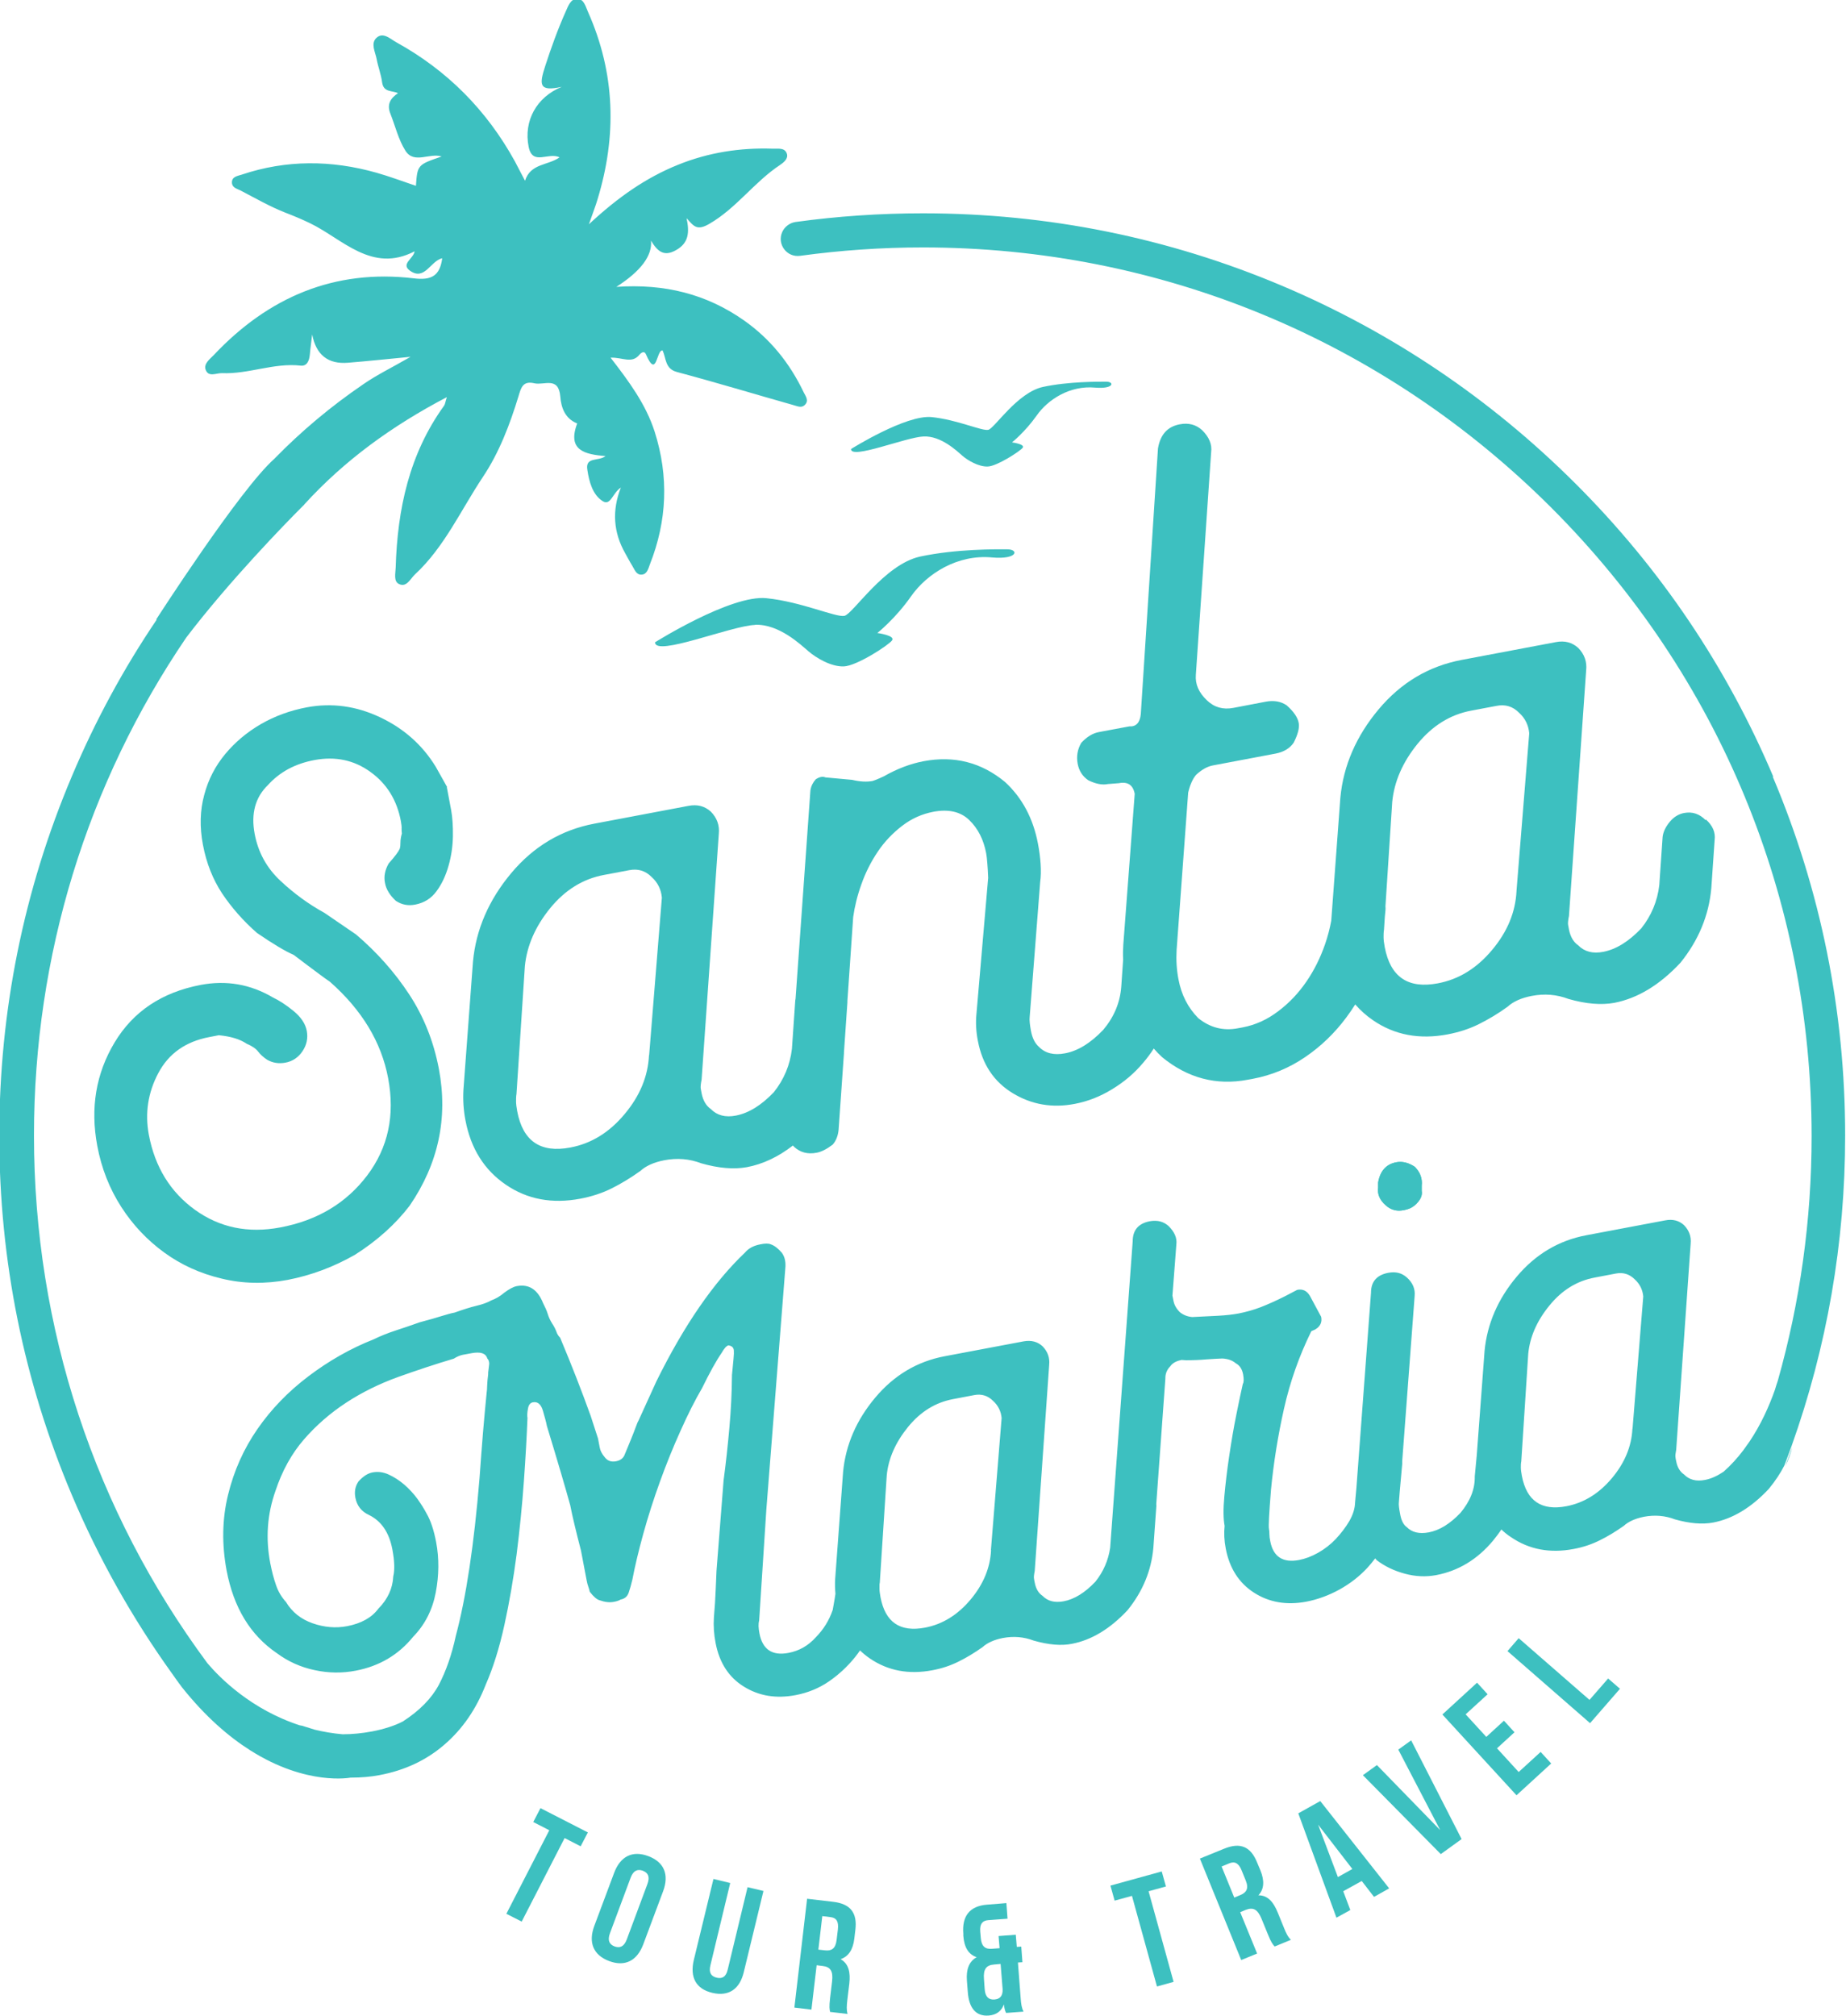 <?xml version="1.0" encoding="UTF-8"?> <svg xmlns="http://www.w3.org/2000/svg" id="Layer_2" data-name="Layer 2" viewBox="0 0 127.74 139.48"><defs><style> .cls-1 { fill: #3dc0c0; } </style></defs><g id="Layer_1-2" data-name="Layer 1"><g><g><path class="cls-1" d="M30.94,54.46l-.79-1.41c-.92-1.5-2.2-2.64-3.85-3.42-1.65-.78-3.33-1.01-5.06-.69-1.17.22-2.23.61-3.2,1.17-.96.56-1.78,1.25-2.46,2.07-.68.82-1.17,1.76-1.45,2.83-.29,1.06-.32,2.21-.09,3.43.24,1.28.69,2.41,1.33,3.38.65.97,1.45,1.89,2.42,2.74,1.13.77,1.97,1.27,2.53,1.51.67.51,1.21.91,1.61,1.21.4.3.7.52.9.65,2.21,1.95,3.56,4.17,4.03,6.68.48,2.56,0,4.8-1.45,6.72-1.45,1.92-3.46,3.12-6.02,3.6-2.23.42-4.19.01-5.9-1.22-1.7-1.23-2.77-2.96-3.19-5.19-.28-1.5-.06-2.93.66-4.28.72-1.35,1.89-2.17,3.51-2.48l.67-.13c.82.08,1.46.27,1.93.59.38.16.64.34.79.54.15.2.36.39.63.57.39.22.8.28,1.25.2.5-.09.9-.36,1.19-.79.29-.43.39-.9.3-1.4-.09-.5-.4-.96-.91-1.38-.51-.42-.99-.73-1.43-.94-1.56-.92-3.23-1.21-5.01-.87-2.67.51-4.66,1.83-5.95,3.98-1.29,2.15-1.69,4.53-1.2,7.15.29,1.56.85,2.97,1.66,4.23.81,1.26,1.81,2.31,2.98,3.16,1.17.85,2.49,1.45,3.97,1.8,1.48.36,3,.38,4.56.09,1.61-.31,3.18-.89,4.68-1.75,1.54-.98,2.8-2.12,3.77-3.39,1.99-2.91,2.66-6.07,2.02-9.46-.36-1.89-1.04-3.61-2.05-5.15-1.01-1.54-2.24-2.92-3.68-4.15l-2.18-1.49c-1.09-.6-2.11-1.34-3.06-2.23-.95-.89-1.54-1.97-1.78-3.25-.26-1.39.04-2.52.92-3.37.81-.9,1.88-1.48,3.22-1.73,1.45-.27,2.74,0,3.87.82,1.14.82,1.84,1.96,2.11,3.41.04.22.06.39.05.51,0,.12,0,.23.02.34-.07.24-.1.45-.1.62,0,.17-.01.32-.05.44-.08.19-.33.53-.76,1.01-.26.45-.35.9-.26,1.35.08.45.34.86.75,1.24.4.27.85.36,1.35.26.61-.12,1.1-.42,1.47-.93.37-.5.64-1.09.83-1.76.19-.67.29-1.35.3-2.05.01-.69-.03-1.29-.12-1.79l-.3-1.59Z"></path><path class="cls-1" d="M118.03,56.75c-.43-.44-.92-.6-1.48-.5-.39.07-.73.28-1.01.62-.28.34-.45.69-.49,1.04l-.23,3.33c-.13,1.12-.55,2.12-1.25,3-.87.91-1.74,1.45-2.63,1.62-.72.14-1.3-.01-1.73-.45-.33-.23-.54-.59-.64-1.09-.02-.11-.04-.22-.06-.33-.02-.11,0-.32.06-.62l1.19-17c.06-.59-.12-1.1-.55-1.54-.42-.38-.93-.52-1.55-.4l-6.51,1.23c-2.28.43-4.2,1.57-5.75,3.42-1.55,1.85-2.44,3.89-2.65,6.12l-.63,8.51c-.1.54-.24,1.08-.43,1.63-.32.92-.74,1.78-1.29,2.58-.54.79-1.19,1.48-1.95,2.05-.76.58-1.58.95-2.47,1.12l-.33.06c-1,.19-1.91-.04-2.73-.7-.72-.73-1.17-1.62-1.37-2.68-.13-.67-.17-1.35-.13-2.05l.8-10.88c.13-.54.31-.95.55-1.23.39-.36.78-.58,1.17-.65l4.34-.82c.56-.11.97-.36,1.24-.75.29-.57.41-1.03.35-1.36-.07-.39-.35-.8-.84-1.23-.4-.27-.88-.35-1.43-.25l-2.25.43c-.72.14-1.33-.04-1.83-.52-.56-.53-.82-1.11-.77-1.76l1.06-15.42c.07-.53-.14-1.04-.63-1.52-.42-.38-.93-.52-1.55-.4-.84.16-1.34.71-1.5,1.67l-1.19,18.39c-.06.59-.33.87-.79.84l-2.09.39c-.45.08-.86.34-1.24.75-.26.45-.34.93-.25,1.43s.34.89.74,1.16c.51.25.96.34,1.35.26l.77-.06c.61-.12.98.13,1.09.74l-.79,10.44c-.02.32-.03.66-.01,1.02l-.13,1.87c-.08,1.11-.5,2.11-1.25,3-.87.91-1.74,1.45-2.63,1.62-.78.15-1.38,0-1.81-.44-.28-.24-.46-.6-.56-1.11-.08-.44-.11-.76-.09-.93l.73-9.39c.05-.35.06-.76.03-1.22-.03-.46-.09-.93-.19-1.44-.33-1.72-1.08-3.14-2.27-4.24-1.64-1.36-3.52-1.84-5.64-1.44-.89.17-1.81.51-2.74,1.04-.42.2-.69.3-.8.33-.39.07-.86.05-1.4-.08l-1.85-.17c-.19-.08-.41-.04-.67.13-.19.21-.32.46-.37.76l-1.03,14.44s-.02.08-.02.12l-.23,3.33c-.13,1.12-.55,2.12-1.25,3-.87.91-1.74,1.45-2.63,1.62-.72.14-1.3-.01-1.73-.45-.33-.23-.54-.59-.64-1.09-.02-.11-.04-.22-.06-.33-.02-.11,0-.32.06-.62l1.19-17c.06-.59-.12-1.1-.55-1.54-.42-.38-.93-.52-1.55-.4l-6.51,1.23c-2.28.43-4.2,1.57-5.75,3.42-1.55,1.85-2.44,3.89-2.65,6.12l-.66,8.86c-.04.7,0,1.41.14,2.13.37,1.95,1.3,3.43,2.79,4.45,1.49,1.02,3.21,1.34,5.16.97.78-.15,1.5-.38,2.16-.71.66-.33,1.32-.73,1.98-1.2.39-.36.95-.61,1.67-.75.89-.17,1.74-.1,2.55.21,1.22.35,2.27.43,3.16.27,1.11-.21,2.17-.71,3.19-1.5.03.03.06.07.09.1.42.38.93.52,1.55.4.33-.06.7-.25,1.11-.56.24-.27.37-.62.41-1.03l.37-5.28s0-.04,0-.06l.23-3.33c.01-.08.01-.16.01-.25l.4-5.8c.1-.71.28-1.47.57-2.27.28-.8.66-1.55,1.13-2.25.47-.7,1.04-1.29,1.69-1.79.65-.5,1.37-.82,2.15-.97,1.06-.2,1.89-.01,2.49.57.6.58.99,1.34,1.17,2.29.03.17.06.39.08.68.02.28.05.63.06,1.03l-.81,9.41c-.06.59-.03,1.22.1,1.88.31,1.62,1.11,2.82,2.41,3.61,1.3.79,2.73,1.04,4.29.74.89-.17,1.75-.5,2.58-1.01.83-.5,1.55-1.11,2.16-1.84.27-.31.51-.64.73-.98.18.21.37.41.58.6,1.77,1.45,3.75,1.97,5.92,1.56l.33-.06c1.34-.25,2.55-.76,3.65-1.51,1.1-.75,2.05-1.67,2.85-2.75.22-.29.42-.59.61-.89.36.41.77.78,1.24,1.1,1.49,1.02,3.21,1.34,5.16.97.78-.15,1.5-.38,2.16-.71.66-.33,1.32-.72,1.98-1.2.39-.36.95-.61,1.67-.75.89-.17,1.74-.1,2.55.21,1.22.35,2.27.43,3.16.27,1.61-.31,3.14-1.23,4.58-2.77,1.26-1.56,1.97-3.28,2.14-5.16l.23-3.33c.07-.53-.13-1.01-.62-1.44ZM44.91,73.01c-.07,1.46-.63,2.82-1.69,4.08-1.06,1.27-2.31,2.04-3.76,2.31-2.06.39-3.28-.44-3.67-2.51-.05-.28-.08-.5-.08-.68,0-.17,0-.35.03-.52l.58-8.84c.14-1.41.72-2.74,1.75-4.01,1.03-1.26,2.27-2.03,3.72-2.3l1.75-.33c.61-.12,1.13.04,1.56.48.42.38.65.86.7,1.42l-.88,10.89ZM104.94,61.65c-.07,1.46-.63,2.82-1.69,4.08-1.06,1.27-2.31,2.04-3.76,2.31-2.06.39-3.28-.44-3.67-2.51-.05-.28-.08-.5-.08-.68,0-.17,0-.35.03-.52l.06-.92c.01-.13.03-.27.04-.4.01-.1.01-.2,0-.3l.47-7.23c.14-1.41.72-2.74,1.75-4.01,1.03-1.26,2.27-2.03,3.72-2.3l1.75-.33c.61-.12,1.13.04,1.56.48.42.38.65.86.7,1.42l-.88,10.89Z"></path></g><g><path class="cls-1" d="M98.04,83.27c-.12.12-.25.22-.38.29-.13.07-.31.13-.55.18-.47.09-.88-.03-1.23-.35-.41-.36-.58-.76-.52-1.21v-.36c.14-.8.56-1.27,1.26-1.4.42-.08.85.03,1.3.33.36.37.51.8.46,1.29v.36c.05.28-.07.57-.35.86Z"></path><path class="cls-1" d="M123.37,94.39h0s.01,0,0,0Z"></path><path class="cls-1" d="M97.93,80.75c-.44-.3-.88-.41-1.3-.33-.7.13-1.12.6-1.26,1.4v.36c-.06.45.11.85.51,1.21.35.32.76.44,1.23.35.23-.04.42-.1.55-.18.13-.07.26-.17.38-.29.28-.29.4-.58.34-.86v-.36c.06-.49-.1-.92-.46-1.29Z"></path><path class="cls-1" d="M123.37,94.39h0s0,0,0,0Z"></path><path class="cls-1" d="M124.02,100.14c-.11.45-.27.88-.49,1.32.17-.44.33-.88.49-1.32Z"></path><path class="cls-1" d="M12.66,116.81s-.02-.03-.04-.05c-.38-.47-.61-.83-.65-.89h0c.23.31.45.62.68.93Z"></path><path class="cls-1" d="M123.37,94.39s0,0,0,0c.01,0,0,0,0,0Z"></path><path class="cls-1" d="M122.72,53.77c-3.22-7.61-7.82-14.44-13.69-20.3s-12.7-10.47-20.3-13.69c-7.87-3.33-16.24-5.02-24.86-5.02-2.97,0-5.92.2-8.82.6-.4.06-.75.32-.92.69-.38.85.32,1.78,1.24,1.65,2.79-.38,5.63-.58,8.49-.58,16.43,0,31.87,6.4,43.49,18.01,11.62,11.62,18.01,27.06,18.01,43.49,0,5.8-.8,11.48-2.34,16.92-.07.2-.14.42-.2.63-.4,1.13-.97,2.41-1.76,3.58l-.42.59c-.41.54-.86,1.04-1.37,1.49-.43.29-.86.49-1.29.57-.61.12-1.09-.01-1.45-.38-.28-.19-.46-.49-.54-.91-.02-.09-.04-.19-.05-.28-.02-.09,0-.26.05-.52l1-14.25c.05-.49-.1-.92-.46-1.29-.35-.32-.78-.43-1.3-.33l-5.46,1.03c-1.91.36-3.52,1.32-4.82,2.87-1.3,1.55-2.04,3.26-2.22,5.13l-.54,7.21-.14,1.48c.02.87-.31,1.7-.98,2.51-.73.77-1.46,1.22-2.21,1.36-.65.12-1.16,0-1.52-.37-.22-.15-.38-.46-.46-.93-.07-.37-.1-.63-.08-.78l.06-.76.17-1.89c0-.07,0-.14,0-.2l.86-11.42c.05-.49-.13-.92-.53-1.28-.35-.32-.78-.43-1.3-.33-.79.15-1.19.61-1.19,1.38l-1.01,13.51-.09.98c-.01.44-.15.87-.4,1.31-.26.44-.57.84-.93,1.23-.36.38-.77.7-1.23.96-.46.26-.9.42-1.32.5-1.12.21-1.78-.22-1.99-1.29-.04-.19-.06-.35-.06-.5,0-.14-.01-.26-.03-.36-.04-.19.01-1.09.14-2.71.18-1.87.48-3.74.9-5.61.42-1.87,1.05-3.65,1.89-5.36l.27-.12c.35-.21.49-.5.41-.88l-.78-1.45c-.21-.35-.5-.49-.88-.41l-.86.45c-.62.31-1.18.56-1.67.75-.5.19-1,.33-1.51.43-.42.08-.89.13-1.42.16-.53.03-1.13.06-1.8.09-.34-.03-.63-.15-.86-.34-.24-.24-.39-.51-.44-.79l-.07-.35.27-3.53c.06-.45-.12-.87-.53-1.28-.35-.32-.78-.43-1.3-.34-.79.15-1.19.61-1.19,1.39l-1.56,21.21c-.13.87-.47,1.65-1.02,2.34-.73.77-1.46,1.22-2.21,1.36-.61.11-1.09-.01-1.45-.38-.28-.19-.46-.49-.54-.92-.02-.09-.04-.19-.05-.28-.02-.09,0-.27.05-.52l1-14.26c.05-.49-.1-.92-.46-1.29-.35-.32-.78-.43-1.3-.34l-5.46,1.03c-1.92.36-3.52,1.32-4.82,2.87-1.3,1.55-2.04,3.26-2.22,5.13l-.55,7.43c-.02.33-.01.67.02,1.01-.02.11-.03.23-.05.33-.05.27-.09.54-.14.79-.25.73-.64,1.35-1.17,1.89-.52.58-1.15.94-1.9,1.08-1.12.21-1.79-.24-2-1.36-.07-.37-.08-.66-.02-.87l.5-7.71,1.32-16.78c.02-.39-.06-.71-.25-.97-.25-.29-.5-.49-.76-.58-.16-.07-.4-.07-.73,0-.47.09-.82.28-1.05.56-2.17,2.06-4.22,5.03-6.14,8.92l-1.23,2.7c-.04.06-.11.21-.2.47-.1.26-.2.54-.32.82-.12.29-.27.67-.47,1.14-.1.21-.3.35-.58.4-.33.06-.59-.03-.78-.29-.18-.21-.3-.43-.34-.66l-.12-.63-.51-1.57c-.62-1.72-1.32-3.52-2.11-5.4-.12-.12-.21-.26-.26-.42-.06-.16-.15-.35-.29-.56-.14-.22-.24-.44-.31-.67-.07-.23-.18-.47-.32-.74-.37-.94-.98-1.34-1.82-1.18-.23.04-.52.2-.86.45-.29.25-.6.43-.91.54-.26.15-.6.27-1.02.37-.42.1-.92.26-1.51.47-.23.04-.53.13-.9.24-.37.12-.87.26-1.51.43-.59.21-1.15.4-1.67.57-.52.17-1.03.37-1.52.61-1.62.64-3.12,1.5-4.52,2.56s-2.57,2.27-3.52,3.64c-.95,1.37-1.63,2.88-2.04,4.56-.41,1.67-.44,3.42-.1,5.24.49,2.57,1.64,4.47,3.48,5.72.78.58,1.66.97,2.61,1.17.96.21,1.9.22,2.84.04,1.63-.31,2.96-1.09,3.98-2.35.81-.83,1.33-1.85,1.56-3.05.23-1.2.24-2.37.03-3.49-.16-.84-.38-1.5-.66-1.98-.16-.31-.37-.64-.63-1.01-.26-.36-.57-.69-.91-.99-.35-.3-.71-.53-1.08-.7-.37-.17-.74-.22-1.12-.15-.33.06-.65.27-.97.62-.23.33-.3.71-.22,1.13.11.56.42.96.95,1.2.85.42,1.39,1.21,1.61,2.38.15.8.17,1.42.06,1.87-.04.83-.38,1.57-1.03,2.23-.46.62-1.18,1.02-2.16,1.21-.79.15-1.59.08-2.39-.2-.8-.28-1.42-.77-1.84-1.47-.3-.33-.54-.72-.69-1.17-.16-.45-.29-.96-.4-1.52-.33-1.73-.21-3.39.36-5,.46-1.39,1.12-2.58,1.97-3.56.85-.98,1.83-1.83,2.93-2.55,1.1-.72,2.29-1.3,3.58-1.77,1.29-.46,2.58-.89,3.86-1.27.22-.14.43-.23.64-.27.21-.04.41-.08.6-.11.61-.11.97,0,1.08.37.12.12.16.31.11.56-.04.3-.06.47-.05.52-.04.3-.06.56-.07.77,0,.22-.02.4-.04.55-.08.84-.17,1.75-.25,2.73-.08.98-.16,2.04-.24,3.16-.38,4.62-.93,8.25-1.64,10.9-.28,1.31-.68,2.44-1.17,3.38-.5.94-1.33,1.79-2.49,2.54-.31.16-.63.29-.98.4-.34.11-.72.21-1.14.29-.69.13-1.38.2-2.05.2-.68-.06-1.33-.17-1.94-.32l-.86-.27c-.06-.01-.12-.02-.17-.03-3.34-1.09-5.5-3.25-6.39-4.3-7.79-10.51-12-23.18-12-36.51,0-12.47,3.68-24.37,10.54-34.46,3.01-3.95,6.94-7.97,7.94-8.97l.21-.21h.01s0-.02,0-.02h0c2.79-3.06,6.07-5.44,9.87-7.43-.11.34-.12.49-.19.59-2.41,3.33-3.23,7.16-3.35,11.2-.01.4-.17.97.25,1.15.51.23.77-.38,1.08-.67,2.04-1.89,3.18-4.46,4.7-6.74,1.13-1.69,1.87-3.63,2.47-5.6.17-.56.29-1.08,1.09-.89.68.16,1.68-.5,1.8.92.06.77.33,1.53,1.17,1.86-.71,1.88.55,2.14,1.96,2.26-.49.38-1.4.03-1.26.93.12.82.36,1.75,1.07,2.19.55.34.68-.58,1.25-.94q-.93,2.37.3,4.54c.16.28.31.58.48.85.17.27.28.66.66.63.38-.02.46-.42.57-.71,1.19-3.01,1.32-6.07.33-9.18-.61-1.9-1.78-3.48-3.05-5.12.81-.04,1.47.45,2-.21.12-.14.33-.28.44-.04.77,1.79.72-.32,1.16-.25.25.54.16,1.27.99,1.49,2.7.72,5.37,1.53,8.06,2.29.26.07.55.22.78,0,.32-.3.07-.61-.07-.89-.96-2.01-2.31-3.69-4.13-4.97-2.59-1.82-5.48-2.55-8.83-2.32q2.54-1.63,2.4-3.2c.51.88.99,1.06,1.69.68.94-.5.97-1.27.77-2.23.51.57.72.89,1.59.38,1.87-1.09,3.1-2.89,4.87-4.06.25-.17.59-.43.48-.78-.14-.44-.61-.34-.96-.35-2.27-.08-4.47.26-6.59,1.12-2.2.89-4.13,2.23-6.15,4.11.29-.83.46-1.26.59-1.7,1.35-4.41,1.24-8.74-.65-12.99-.17-.37-.27-.89-.74-.91-.47-.01-.63.5-.8.87-.55,1.23-1,2.48-1.42,3.77-.42,1.3-.46,1.8,1.14,1.45-1.74.71-2.65,2.35-2.29,4.15.27,1.34,1.37.34,2.14.73-.81.57-2.01.41-2.39,1.62-.27-.52-.48-.93-.7-1.34-1.96-3.56-4.7-6.31-8.22-8.25-.4-.22-.9-.73-1.36-.3-.42.39-.08.98.01,1.46.1.54.31,1.07.38,1.62.1.72.71.55,1.1.75-.51.34-.79.76-.53,1.41.34.86.56,1.81,1.05,2.58.6.93,1.66.12,2.5.39-.84.29-1.26.43-1.48.69-.22.25-.25.62-.3,1.34-.92-.31-1.82-.65-2.74-.91-3.12-.88-6.24-.9-9.33.14-.27.09-.69.13-.66.57.02.33.35.4.59.52,1.02.53,2.02,1.11,3.09,1.53.6.23,1.17.47,1.73.74,2.25,1.09,4.27,3.48,7.23,1.94-.08.52-.99.88-.31,1.35,1.01.71,1.41-.69,2.22-.87-.16,1.23-.76,1.54-1.97,1.39-5.49-.65-10.06,1.3-13.84,5.31-.27.28-.73.61-.55,1.04.2.5.73.2,1.12.21,1.84.08,3.59-.73,5.45-.52.44.05.59-.35.63-.77.04-.46.11-.93.16-1.39q.41,2.13,2.48,1.96c1.35-.11,2.7-.25,4.33-.41-1.28.74-2.32,1.24-3.26,1.89-2.26,1.54-4.32,3.27-6.17,5.17-2.39,2.12-8.17,11.11-8.17,11.11l.03.02c-2.3,3.4-4.26,7.02-5.87,10.84-3.33,7.87-5.02,16.24-5.02,24.86s1.69,16.99,5.02,24.86c1.86,4.4,4.19,8.54,6.95,12.38.23.31.45.63.68.94,1.62,2.03,3.24,3.42,4.73,4.36,3.9,2.47,6.92,1.88,6.92,1.88h0c.76,0,1.42-.06,1.99-.17,1.77-.33,3.28-1.04,4.53-2.13,1.25-1.08,2.19-2.46,2.84-4.13.51-1.16.94-2.53,1.29-4.12.35-1.59.63-3.23.85-4.91.21-1.68.38-3.36.5-5.03.12-1.67.2-3.13.25-4.4-.03-.14-.02-.35.03-.62.04-.27.16-.43.35-.46.33-.06.56.14.69.59.13.46.23.8.27,1.04.39,1.28.72,2.38.99,3.3s.48,1.65.63,2.2c.07.37.17.82.29,1.32.12.51.27,1.11.45,1.8l.4,2.1c.03.14.06.28.11.41.05.14.08.25.1.35.26.34.49.54.69.59.36.13.68.16.96.11.23-.04.39-.1.48-.16.28-.05.47-.21.56-.47s.18-.57.26-.92c.17-.9.42-1.95.75-3.15.33-1.2.72-2.41,1.16-3.63.44-1.22.92-2.4,1.43-3.53.51-1.14,1-2.11,1.48-2.93.52-1.06.97-1.88,1.35-2.43.18-.32.34-.5.48-.53l.15.04c.16.07.23.2.22.39.02.09-.03.63-.13,1.62-.01,1.21-.07,2.43-.18,3.66-.11,1.23-.24,2.44-.4,3.63l-.49,6.25c-.02.39-.04.85-.06,1.39-.02.54-.06,1.15-.12,1.84-.04.59,0,1.18.12,1.79.26,1.35.91,2.36,1.95,3,1.04.65,2.24.85,3.59.59.84-.16,1.6-.47,2.29-.94.68-.47,1.29-1.03,1.82-1.69.12-.15.23-.3.34-.46.21.2.44.39.69.56,1.25.85,2.69,1.12,4.32.81.65-.12,1.25-.32,1.81-.6.55-.27,1.11-.61,1.66-1,.33-.3.8-.51,1.4-.63.75-.14,1.46-.08,2.14.18,1.02.29,1.91.37,2.65.22,1.35-.26,2.63-1.03,3.84-2.32,1.06-1.31,1.65-2.75,1.79-4.33l.2-2.79c.01-.08.01-.15,0-.23l.63-8.67c-.01-.33.1-.62.34-.86.15-.22.41-.37.79-.44l.29.02c.53,0,1.01-.02,1.44-.06.43-.03.79-.05,1.08-.06.39.02.7.13.93.33.27.14.44.4.51.77.06.33.05.55-.02.66-.11.46-.25,1.15-.44,2.08-.19.93-.35,1.89-.5,2.89-.15,1-.26,1.94-.34,2.82-.08.88-.07,1.56.02,2.03-.05.49-.03,1.02.08,1.58.26,1.35.91,2.37,1.95,3.04,1.04.67,2.24.88,3.6.63.79-.15,1.56-.43,2.31-.84.74-.41,1.4-.92,1.96-1.53.18-.2.36-.42.52-.63.04.04.07.08.1.12.56.43,1.21.74,1.95.94.74.2,1.46.23,2.16.1,1.54-.29,2.85-1.08,3.94-2.38.21-.26.41-.52.58-.78.21.2.43.38.68.54,1.25.85,2.69,1.12,4.32.81.65-.12,1.25-.32,1.81-.6.55-.27,1.11-.61,1.66-1,.33-.3.8-.51,1.4-.63.75-.14,1.46-.08,2.14.18,1.02.29,1.91.36,2.65.22,1.35-.26,2.63-1.03,3.84-2.32.46-.56.81-1.09,1.08-1.62h0c.17-.44.33-.88.49-1.32,2.46-6.88,3.72-14.1,3.72-21.51,0-8.62-1.69-16.99-5.02-24.86ZM68.58,107.26c-.06,1.22-.53,2.36-1.42,3.42-.89,1.06-1.94,1.71-3.15,1.94-1.73.33-2.75-.37-3.08-2.1-.04-.23-.07-.42-.07-.57,0-.04,0-.08,0-.13,0-.04,0-.08,0-.12,0-.06,0-.13.02-.19l.48-7.41c.11-1.18.61-2.3,1.47-3.36.86-1.06,1.9-1.7,3.11-1.93l1.47-.28c.51-.1.95.04,1.31.4.35.32.55.72.59,1.19l-.74,9.13ZM112.96,98.86c-.06,1.22-.53,2.36-1.42,3.42-.89,1.06-1.94,1.71-3.15,1.94-1.73.33-2.75-.37-3.08-2.1-.04-.23-.07-.42-.07-.57,0-.15,0-.29.03-.44l.48-7.42c.11-1.18.6-2.3,1.47-3.36.86-1.06,1.9-1.7,3.12-1.93l1.47-.28c.51-.1.95.04,1.31.4.35.32.55.72.59,1.19l-.74,9.13ZM123.37,94.39s0,0,0,0c0,0,.01,0,0,0Z"></path><path class="cls-1" d="M123.37,94.39s0,0,0,0c0,0,.01,0,0,0Z"></path></g><path class="cls-1" d="M52.25,43.23c1.67-.06,3.17,1.39,3.7,1.84.53.45,1.55,1.07,2.44,1.04s3.09-1.46,3.34-1.8c.25-.34-1.02-.51-1.02-.51,0,0,1.26-1,2.34-2.55,1.09-1.55,3.19-2.9,5.59-2.68,1.78.16,1.88-.55,1.08-.56-.75-.01-3.58-.03-6.05.5-2.47.54-4.64,3.96-5.23,4.1-.59.13-2.96-.97-5.41-1.22-2.45-.25-7.7,3.05-7.7,3.05-.02,1.03,5.25-1.14,6.92-1.2Z"></path><path class="cls-1" d="M63.91,30.2c1.21-.05,2.3,1,2.68,1.33.38.33,1.12.77,1.76.75s2.24-1.06,2.42-1.3c.18-.25-.74-.37-.74-.37,0,0,.91-.73,1.7-1.85.79-1.13,2.31-2.1,4.05-1.94,1.29.11,1.36-.4.78-.41-.54,0-2.59-.02-4.38.36-1.79.39-3.36,2.87-3.79,2.97-.43.1-2.15-.7-3.92-.88-1.78-.18-5.58,2.21-5.58,2.21-.02.75,3.8-.82,5.02-.87Z"></path><g><path class="cls-1" d="M37.4,125.11l3.28,1.68-.5.96-1.11-.57-2.97,5.78-1.06-.54,2.97-5.78-1.11-.57.5-.96Z"></path><path class="cls-1" d="M42.5,129.58c.43-1.14,1.27-1.56,2.36-1.15,1.1.41,1.45,1.28,1.03,2.42l-1.38,3.69c-.43,1.14-1.27,1.56-2.36,1.15s-1.45-1.28-1.03-2.42l1.38-3.69ZM42.21,133.76c-.19.51-.04.78.32.92.36.13.65.02.84-.48l1.43-3.84c.19-.51.04-.78-.32-.92-.36-.13-.65-.02-.84.48l-1.43,3.84Z"></path><path class="cls-1" d="M50.53,130.29l-1.37,5.69c-.13.53.06.77.43.86s.65-.04.77-.57l1.37-5.69,1.1.26-1.36,5.61c-.28,1.18-1.04,1.71-2.18,1.44-1.14-.27-1.56-1.09-1.28-2.27l1.36-5.61,1.16.28Z"></path><path class="cls-1" d="M57.44,139.2c-.04-.2-.07-.32,0-.94l.14-1.18c.08-.7-.12-.99-.66-1.05l-.41-.05-.36,3.07-1.18-.14.88-7.53,1.79.21c1.23.14,1.69.78,1.55,1.94l-.07.59c-.09.78-.4,1.25-.95,1.44.56.32.69.91.6,1.7l-.14,1.16c-.04.37-.06.64.02.93l-1.21-.14ZM56.9,132.59l-.27,2.31.46.05c.44.05.73-.11.8-.71l.09-.74c.06-.54-.09-.8-.51-.85l-.57-.07Z"></path><path class="cls-1" d="M67.6,135.43c-.58-.19-.88-.68-.94-1.49v-.14c-.1-1.21.43-1.91,1.62-2.01l1.36-.11.08,1.08-1.34.1c-.38.03-.59.24-.55.78l.04.46c.05.6.33.78.78.74l.52-.04-.07-.84,1.19-.09.07.84.31-.02.08,1.08-.31.02.19,2.49c.03.37.06.64.2.91l-1.21.09c-.07-.15-.11-.25-.15-.59-.17.46-.52.73-1.05.77-.88.07-1.37-.51-1.45-1.63l-.06-.77c-.06-.77.13-1.35.7-1.65ZM68.82,138.35c.36-.03.58-.23.56-.71l-.14-1.75-.45.04c-.54.04-.76.32-.7,1.02l.05.7c.04.54.3.73.67.7Z"></path><path class="cls-1" d="M76.84,130.47l3.55-.98.29,1.04-1.2.33,1.73,6.27-1.15.32-1.73-6.27-1.2.33-.29-1.04Z"></path><path class="cls-1" d="M88.19,134.67c-.13-.16-.22-.25-.45-.82l-.45-1.1c-.27-.65-.58-.8-1.09-.6l-.38.16,1.17,2.86-1.1.45-2.86-7.02,1.67-.68c1.14-.47,1.85-.14,2.29.95l.23.55c.29.72.26,1.29-.14,1.72.65,0,1.04.46,1.34,1.2l.44,1.08c.14.34.25.59.47.8l-1.12.46ZM84.53,129.14l.88,2.16.43-.18c.41-.17.59-.45.36-1.01l-.28-.69c-.2-.5-.47-.65-.86-.49l-.53.22Z"></path><path class="cls-1" d="M96.13,130.66l-1.05.59-.85-1.1-1.28.71.49,1.3-.96.53-2.64-7.22,1.52-.85,4.76,6.03ZM92.58,129.88l1-.56-2.37-3.07,1.37,3.63Z"></path><path class="cls-1" d="M99.65,126.61l-2.89-5.55.89-.64,3.49,6.83-1.44,1.04-5.39-5.46.97-.7,4.36,4.48Z"></path><path class="cls-1" d="M102.86,120.17l1.21-1.11.73.8-1.21,1.11,1.5,1.64,1.52-1.39.73.8-2.4,2.2-5.13-5.59,2.4-2.2.73.8-1.52,1.39,1.43,1.56Z"></path><path class="cls-1" d="M104.31,114.25l.78-.9,4.9,4.27,1.29-1.48.82.71-2.07,2.38-5.72-4.99Z"></path></g></g></g></svg> 